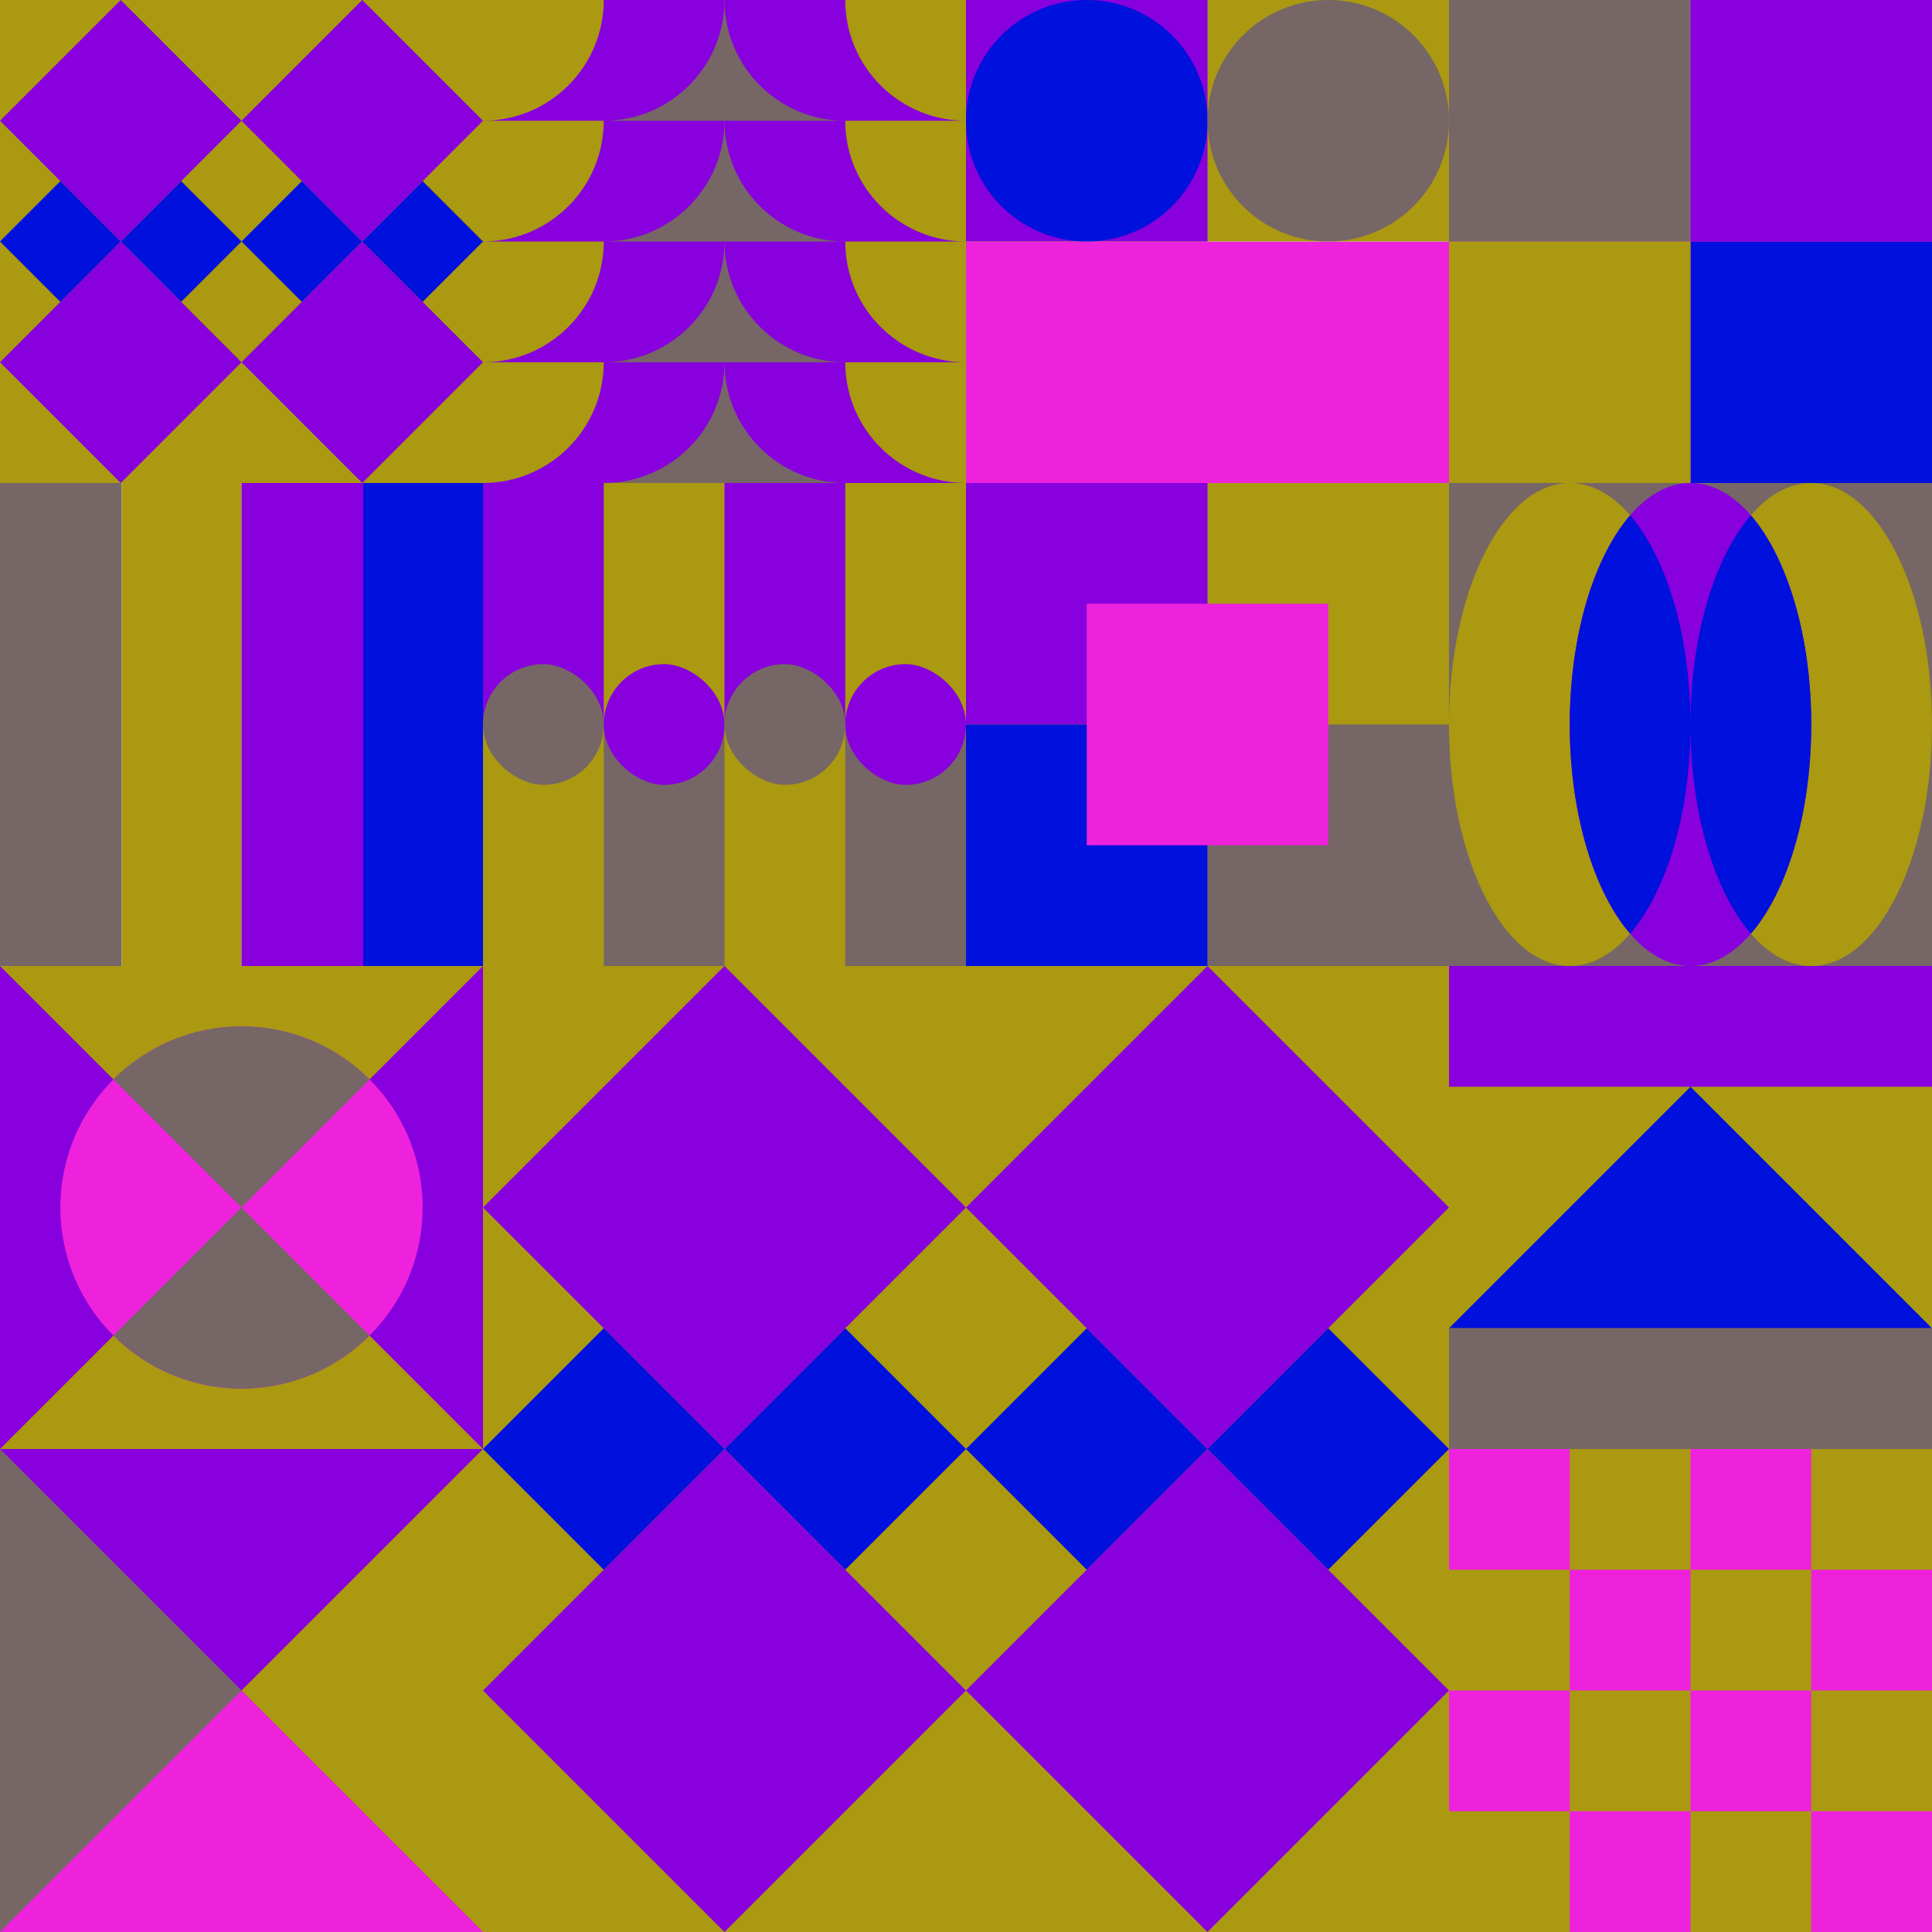 <svg id="geo" xmlns="http://www.w3.org/2000/svg" width="1280" height="1280" viewBox="0 0 1280 1280" fill="none" style="width:640px;height:640px"><g class="svg-image"><g class="block-0" transform="translate(0,0), scale(1), rotate(180, 160, 160)" height="320" width="320" clip-path="url(#trim)"><rect width="320" height="320" fill="#aa9911"/><path d="M80 160L120 120L160 160L120 200L80 160Z" fill="#0011dd"/><path d="M160 160L200 120L240 160L200 200L160 160Z" fill="#0011dd"/><path d="M160 80L240 0L320 80L240 160L160 80Z" fill="#8800dd"/><path d="M160 240L240 160L320 240L240 320L160 240Z" fill="#8800dd"/><path d="M0 80L80 0L160 80L80 160L0 80Z" fill="#8800dd"/><path d="M0 240L80 160L160 240L80 320L0 240Z" fill="#8800dd"/><path d="M240 160L280 120L320 160L280 200L240 160Z" fill="#0011dd"/><path d="M0 160L40 120L80 160L40 200L0 160Z" fill="#0011dd"/></g><g class="block-1" transform="translate(320,0), scale(1), rotate(0, 160, 160)" height="320" width="320" clip-path="url(#trim)"><rect width="320" height="320" fill="#776666"/><path d="M0 240h160c0 44.183-35.817 80-80 80H0v-80ZM0 160h160c0 44.183-35.817 80-80 80H0v-80ZM0 80h160c0 44.183-35.817 80-80 80H0V80ZM0 0h160c0 44.183-35.817 80-80 80H0V0Z" fill="#8800dd"/><path d="M-80 240H80c0 44.183-35.817 80-80 80h-80v-80ZM-80 160H80c0 44.183-35.817 80-80 80h-80v-80ZM-80 80H80c0 44.183-35.817 80-80 80h-80V80ZM-80 0H80c0 44.183-35.817 80-80 80h-80V0Z" fill="#aa9911"/><path d="M320 240H160c0 44.183 35.817 80 80 80h80v-80ZM320 160H160c0 44.183 35.817 80 80 80h80v-80ZM320 80H160c0 44.183 35.817 80 80 80h80V80ZM320 0H160c0 44.183 35.817 80 80 80h80V0Z" fill="#8800dd"/><path d="M400 240H240c0 44.183 35.817 80 80 80h80v-80ZM400 160H240c0 44.183 35.817 80 80 80h80v-80ZM400 80H240c0 44.183 35.817 80 80 80h80V80ZM400 0H240c0 44.183 35.817 80 80 80h80V0Z" fill="#aa9911"/></g><g class="block-2" transform="translate(640,0), scale(1), rotate(270, 160, 160)" height="320" width="320" clip-path="url(#trim)"><rect width="320" height="320" fill="white"/><rect y="320" width="320" height="160" transform="rotate(-90 0 320)" fill="#ee22dd"/><rect x="160" y="320" width="320" height="160" transform="rotate(-90 160 320)" fill="#aa9911"/><path d="M160 160V0H320V160H160Z" fill="#8800dd"/><circle cx="240" cy="80" r="80" fill="#0011dd"/><circle cx="240" cy="240" r="80" fill="#776666"/></g><g class="block-3" transform="translate(960,0), scale(1), rotate(90, 160, 160)" height="320" width="320" clip-path="url(#trim)"><rect width="320" height="320" fill="#aa9911"/><rect y="320" width="320" height="320" transform="rotate(-90 0 320)" fill="#ee22dd"/><rect x="160" y="160" width="160" height="160" transform="rotate(-90 160 160)" fill="#0011dd"/><rect y="160" width="160" height="160" transform="rotate(-90 0 160)" fill="#8800dd"/><rect width="160" height="160" transform="matrix(0 -1 -1 0 160 320)" fill="#776666"/><rect width="160" height="160" transform="matrix(0 -1 -1 0 320 320)" fill="#aa9911"/></g><g class="block-4" transform="translate(0,320), scale(1), rotate(0, 160, 160)" height="320" width="320" clip-path="url(#trim)"><rect width="320" height="320" fill="white"/><rect y="320" width="320" height="80.64" transform="rotate(-90 0 320)" fill="#776666"/><rect x="80.64" y="320" width="320" height="79.36" transform="rotate(-90 80.64 320)" fill="#aa9911"/><rect x="160" y="320" width="320" height="80.64" transform="rotate(-90 160 320)" fill="#8800dd"/><rect x="240.64" y="320" width="320" height="79.36" transform="rotate(-90 240.64 320)" fill="#0011dd"/></g><g class="block-5" transform="translate(320,320), scale(1), rotate(0, 160, 160)" height="320" width="320" clip-path="url(#trim)"><rect width="320" height="320" fill="#aa9911"/><rect width="80" height="160" fill="#8800dd"/><rect x="160" width="80" height="160" fill="#8800dd"/><rect x="80" y="160" width="80" height="160" fill="#776666"/><rect x="240" y="160" width="80" height="160" fill="#776666"/><rect width="80" height="80" rx="40" transform="matrix(0 -1 -1 0 80 200)" fill="#776666"/><rect width="80" height="80" rx="40" transform="matrix(0 -1 -1 0 160 200)" fill="#8800dd"/><rect width="80" height="80" rx="40" transform="matrix(0 -1 -1 0 320 200)" fill="#8800dd"/><rect width="80" height="80" rx="40" transform="matrix(0 -1 -1 0 240 200)" fill="#776666"/></g><g class="block-6" transform="translate(640,320), scale(1), rotate(90, 160, 160)" height="320" width="320" clip-path="url(#trim)"><rect width="320" height="320" fill="#8800dd"/><rect y="320" width="320" height="320" transform="rotate(-90 0 320)" fill="#aa9911"/><rect x="160" y="160" width="160" height="160" transform="rotate(-90 160 160)" fill="#776666"/><rect width="160" height="160" transform="matrix(0 -1 -1 0 160 320)" fill="#8800dd"/><rect width="160" height="160" transform="matrix(0 -1 -1 0 320 320)" fill="#0011dd"/><rect width="160" height="160" transform="matrix(0 -1 -1 0 240 240)" fill="#ee22dd"/></g><g class="block-7" transform="translate(960,320), scale(1), rotate(90, 160, 160)" height="320" width="320" clip-path="url(#trim)"><style>@keyframes geo-30-a0_t{0%,13.636%{transform:translate(160px,240px);animation-timing-function:ease-in-out}50%,63.636%{transform:translate(160px,320px);animation-timing-function:ease-in-out}to{transform:translate(160px,240px)}}@keyframes geo-30-a1_t{0%,13.636%{transform:translate(160px,80px);animation-timing-function:ease-in-out}50%,63.636%{transform:translate(160px,0);animation-timing-function:ease-in-out}to{transform:translate(160px,80px)}}@keyframes geo-30-a2_t{0%{transform:translate(0,0);animation-timing-function:ease-in-out}50%,to{transform:translate(0,0)}}@keyframes geo-30-a2_o{0%,13.636%{opacity:1;animation-timing-function:ease-in-out}50%,63.636%{opacity:0;animation-timing-function:ease-in-out}to{opacity:1}}@keyframes geo-30-a2_d{0%,to{d:path(&apos;M298.6,120C270.9,143.9,219.2,160,160,160C100.8,160,49.1,143.9,21.4,120C49.1,96.1,100.8,80,160,80C219.2,80,270.9,96.1,298.6,120ZM298.6,200C270.9,176.1,219.2,160,160,160C100.8,160,49.1,176.1,21.4,200C49.1,223.9,100.8,240,160,240C219.2,240,270.9,223.9,298.6,200Z&apos;)}13.636%{d:path(&apos;M298.6,120C270.9,143.9,219.2,160,160,160C100.8,160,49.1,143.9,21.4,120C49.1,96.1,100.8,80,160,80C219.2,80,270.9,96.1,298.6,120ZM298.6,200C270.9,176.1,219.2,160,160,160C100.8,160,49.1,176.1,21.4,200C49.1,223.9,100.8,240,160,240C219.2,240,270.9,223.9,298.6,200Z&apos;);animation-timing-function:ease-in-out}50%,63.636%{d:path(&apos;M298.6,40C270.9,63.9,219.2,80,160,80C100.8,80,49.1,63.9,21.4,40C49.1,16.1,100.8,0,160,0C219.2,0,270.9,16.1,298.6,40ZM298.6,280C270.9,256.1,219.2,240,160,240C100.8,240,49.1,256.1,21.4,280C49.1,303.9,100.8,320,160,320C219.2,320,270.9,303.9,298.6,280Z&apos;);animation-timing-function:ease-in-out}}</style><rect width="320" height="320" fill="#8800dd"/><rect width="320" height="320" fill="#776666" transform="rotate(-90 160 160)"/><ellipse rx="160" ry="80" fill="#aa9911" transform="translate(160 240)" style="animation:2.2s ease-in-out infinite both geo-30-a0_t"/><ellipse rx="160" ry="80" fill="#aa9911" transform="translate(160 80)" style="animation:2.2s ease-in-out infinite both geo-30-a1_t"/><ellipse cx="160" cy="160" rx="160" ry="80" fill="#8800dd"/><path fill-rule="evenodd" clip-rule="evenodd" d="M298.6 120c-27.7 23.9-79.4 40-138.6 40-59.2 0-110.9-16.1-138.6-40C49.1 96.1 100.8 80 160 80c59.2 0 110.9 16.1 138.6 40Zm0 80c-27.7-23.9-79.4-40-138.6-40-59.2 0-110.9 16.1-138.6 40 27.7 23.9 79.4 40 138.6 40 59.2 0 110.9-16.1 138.6-40Z" fill="#0011dd" style="animation:2.2s ease-in-out infinite both geo-30-a2_t,2.2s ease-in-out infinite both geo-30-a2_o,2.2s ease-in-out infinite both geo-30-a2_d"/></g><g class="block-8" transform="translate(0,640), scale(1), rotate(90, 160, 160)" height="320" width="320" clip-path="url(#trim)"><rect width="320" height="320" fill="#8800dd"/><path d="M160 160L320 0V320L160 160Z" fill="#aa9911"/><path d="M160 160L0 0V320L160 160Z" fill="#aa9911"/><circle cx="160" cy="160" r="120" fill="#ee22dd"/><path fill-rule="evenodd" clip-rule="evenodd" d="M244.853 75.147C266.569 96.863 280 126.863 280 160C280 193.137 266.569 223.137 244.853 244.853L160 160L244.853 75.147ZM75.147 75.147L160 160L75.147 244.853C53.431 223.137 40 193.137 40 160C40 126.863 53.431 96.863 75.147 75.147Z" fill="#776666"/></g><g class="block-9" transform="translate(320,640), scale(2), rotate(0, 160, 160)" height="640" width="640" clip-path="url(#trim)"><rect width="320" height="320" fill="#aa9911"/><path d="M80 160L120 120L160 160L120 200L80 160Z" fill="#0011dd"/><path d="M160 160L200 120L240 160L200 200L160 160Z" fill="#0011dd"/><path d="M160 80L240 0L320 80L240 160L160 80Z" fill="#8800dd"/><path d="M160 240L240 160L320 240L240 320L160 240Z" fill="#8800dd"/><path d="M0 80L80 0L160 80L80 160L0 80Z" fill="#8800dd"/><path d="M0 240L80 160L160 240L80 320L0 240Z" fill="#8800dd"/><path d="M240 160L280 120L320 160L280 200L240 160Z" fill="#0011dd"/><path d="M0 160L40 120L80 160L40 200L0 160Z" fill="#0011dd"/></g><g class="block-10" transform="translate(960,640), scale(1), rotate(0, 160, 160)" height="320" width="320" clip-path="url(#trim)"><style>@keyframes geo-32a0_t{0%,to{transform:translate(0,0)}13.636%{transform:translate(0,0);animation-timing-function:cubic-bezier(.4,0,.6,1)}50%,63.636%{transform:translate(80px,0);animation-timing-function:cubic-bezier(.4,0,.6,1)}}@keyframes geo-32a0_w{0%,to{width:320px}13.636%{width:320px;animation-timing-function:cubic-bezier(.4,0,.6,1)}50%,63.636%{width:160px;animation-timing-function:cubic-bezier(.4,0,.6,1)}}@keyframes geo-32a1_t{0%,to{transform:translate(0,240px)}13.636%{transform:translate(0,240px);animation-timing-function:cubic-bezier(.4,0,.6,1)}50%,63.636%{transform:translate(80px,240px);animation-timing-function:cubic-bezier(.4,0,.6,1)}}@keyframes geo-32a1_w{0%,to{width:320px}13.636%{width:320px;animation-timing-function:cubic-bezier(.4,0,.6,1)}50%,63.636%{width:160px;animation-timing-function:cubic-bezier(.4,0,.6,1)}}</style><rect width="320" height="320" fill="#aa9911"/><path d="m160 80 160 160H0L160 80Z" fill="#0011dd"/><rect width="320" height="80" fill="#8800dd" style="animation:2.2s linear infinite both geo-32a0_t,2.2s linear infinite both geo-32a0_w"/><rect width="320" height="80" fill="#776666" transform="translate(0 240)" style="animation:2.2s linear infinite both geo-32a1_t,2.2s linear infinite both geo-32a1_w"/></g><g class="block-11" transform="translate(0,960), scale(1), rotate(0, 160, 160)" height="320" width="320" clip-path="url(#trim)"><rect width="320" height="320" fill="#aa9911"/><path d="M0 320H320L0 0V320Z" fill="#776666"/><path d="M0 320H320L160 160L0 320Z" fill="#ee22dd"/><path d="M320 0H0L160 160L320 0Z" fill="#8800dd"/></g><g class="block-12" transform="translate(960,960), scale(1), rotate(0, 160, 160)" height="320" width="320" clip-path="url(#trim)"><rect width="320" height="320" fill="white"/><rect y="320" width="320" height="320" transform="rotate(-90 0 320)" fill="#aa9911"/><rect y="80" width="80" height="80" transform="rotate(-90 0 80)" fill="#ee22dd"/><rect x="160" y="80" width="80" height="80" transform="rotate(-90 160 80)" fill="#ee22dd"/><rect x="80" y="160" width="80" height="80" transform="rotate(-90 80 160)" fill="#ee22dd"/><rect x="240" y="160" width="80" height="80" transform="rotate(-90 240 160)" fill="#ee22dd"/><rect y="240" width="80" height="80" transform="rotate(-90 0 240)" fill="#ee22dd"/><rect x="160" y="240" width="80" height="80" transform="rotate(-90 160 240)" fill="#ee22dd"/><rect x="80" y="320" width="80" height="80" transform="rotate(-90 80 320)" fill="#ee22dd"/><rect x="240" y="320" width="80" height="80" transform="rotate(-90 240 320)" fill="#ee22dd"/></g></g><clipPath id="trim"><rect width="320" height="320" fill="white"/></clipPath><filter id="noiseFilter"><feTurbulence baseFrequency="0.5" result="noise"/><feColorMatrix type="saturate" values="0.10"/><feBlend in="SourceGraphic" in2="noise" mode="multiply"/></filter><rect transform="translate(0,0)" height="1280" width="1280" filter="url(#noiseFilter)" opacity="0.4"/></svg>